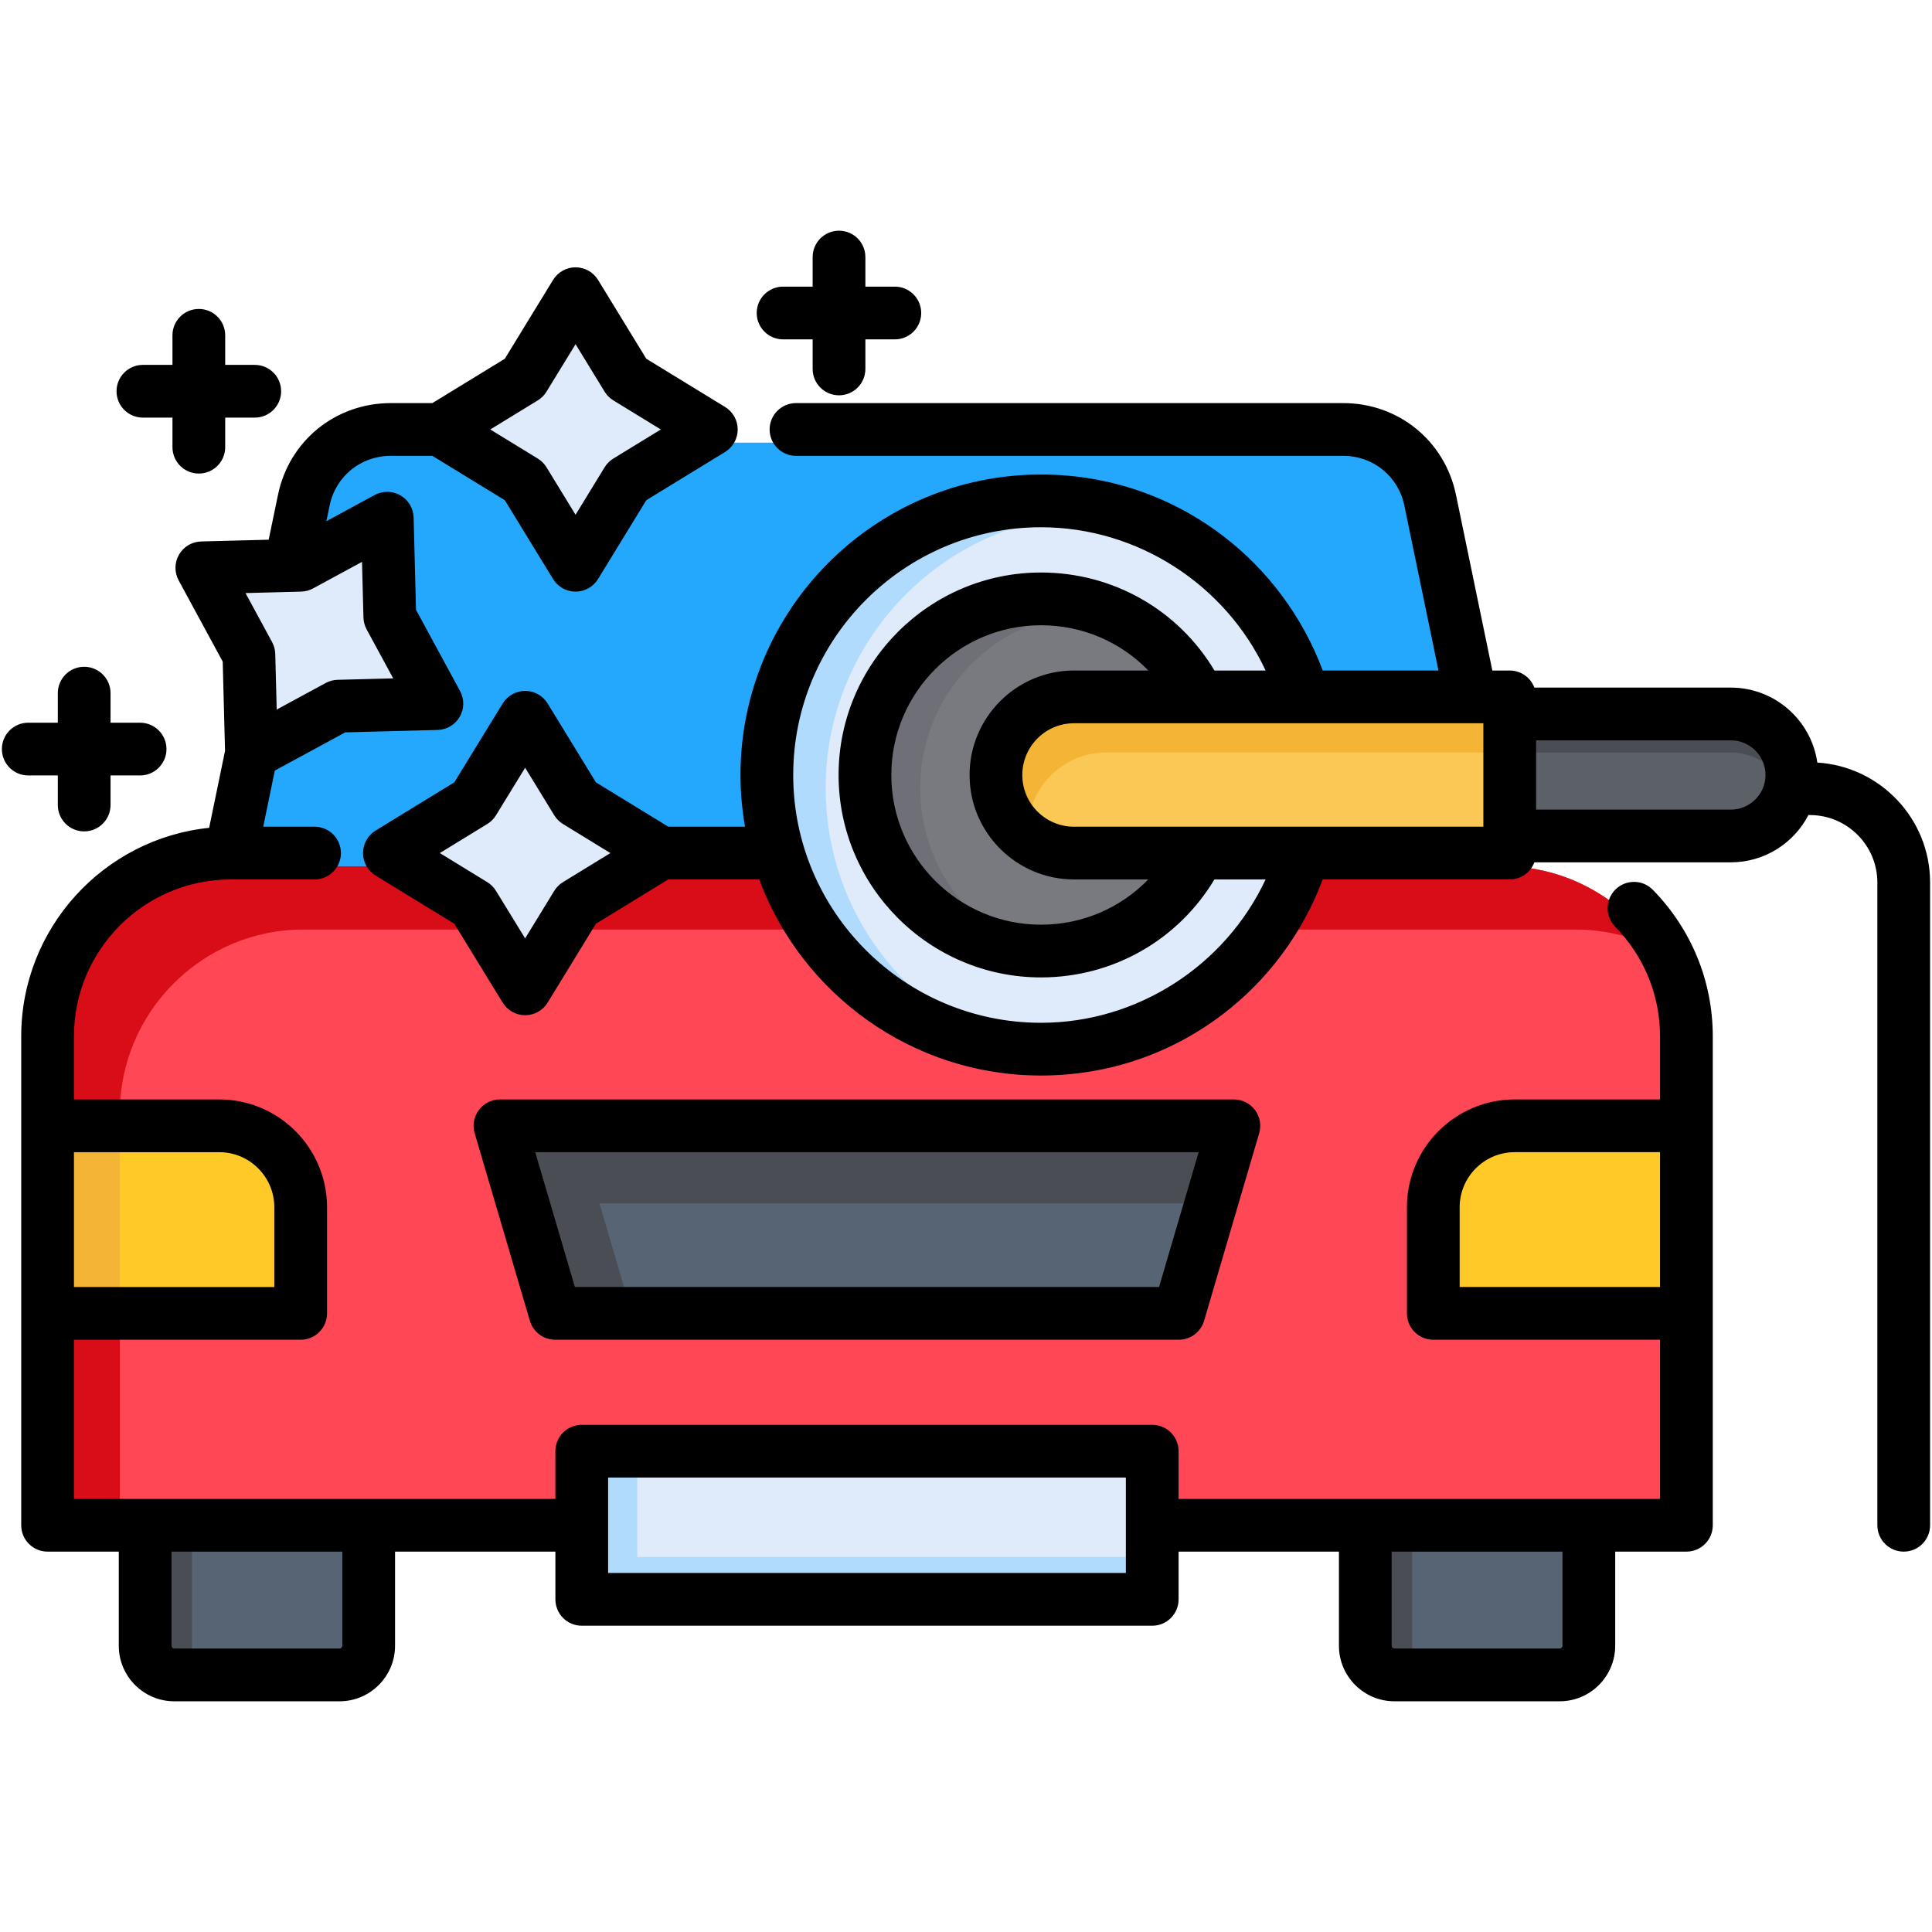<?xml version="1.0" encoding="UTF-8"?>
<svg xmlns="http://www.w3.org/2000/svg" id="Layer_1" viewBox="0 0 512 512">
  <g>
    <g>
      <path clip-rule="evenodd" d="m361.79 407.705h59.267v31.911c0 4.272-3.48 7.751-7.723 7.751h-43.793c-4.272 0-7.751-3.48-7.751-7.723z" fill="#576473" fill-rule="evenodd"></path>
    </g>
    <g>
      <path clip-rule="evenodd" d="m361.79 403.801h12.448v35.843c0 4.243 3.48 7.723 7.723 7.723h-12.419c-4.272 0-7.751-3.48-7.751-7.723v-35.843z" fill="#4b4d54" fill-rule="evenodd"></path>
    </g>
    <g>
      <path clip-rule="evenodd" d="m38.465 403.801h59.239v35.815c0 4.272-3.48 7.751-7.723 7.751h-43.793c-4.243 0-7.723-3.48-7.723-7.723z" fill="#576473" fill-rule="evenodd"></path>
    </g>
    <g>
      <path clip-rule="evenodd" d="m38.465 403.801h12.419v35.843c0 4.243 3.48 7.723 7.723 7.723h-12.419c-4.243 0-7.723-3.48-7.723-7.723z" fill="#4b4d54" fill-rule="evenodd"></path>
    </g>
    <g>
      <path clip-rule="evenodd" d="m61.182 229.564h337.158l-19.322-93.47c-2.292-11.061-11.769-18.784-23.056-18.784h-252.402c-11.288 0-20.793 7.723-23.084 18.784z" fill="#23a8fe" fill-rule="evenodd"></path>
    </g>
    <g>
      <path clip-rule="evenodd" d="m12.608 407.705h434.306v-129.568c0-26.734-21.84-48.574-48.574-48.574h-337.158c-26.734 0-48.574 21.868-48.574 48.574z" fill="#ff4756" fill-rule="evenodd"></path>
    </g>
    <g>
      <path clip-rule="evenodd" d="m154.171 388.072h151.181v39.266h-151.181z" fill="#dfebfa" fill-rule="evenodd"></path>
    </g>
    <g>
      <path clip-rule="evenodd" d="m446.914 301.844v49.705h-67.104v-28.12c0-11.882 9.732-21.585 21.585-21.585z" fill="#ffca28" fill-rule="evenodd"></path>
    </g>
    <g>
      <path clip-rule="evenodd" d="m132.5 301.844h194.493l-14.597 49.705h-165.27z" fill="#576473" fill-rule="evenodd"></path>
    </g>
    <g>
      <path clip-rule="evenodd" d="m132.5 301.844h194.493l-5.007 17.059h-163.119l9.59 32.646h-21.331z" fill="#4b4d54" fill-rule="evenodd"></path>
    </g>
    <g>
      <path clip-rule="evenodd" d="m12.608 407.705h19.152v-112.792c0-26.734 21.868-48.574 48.574-48.574h337.187c7.582 0 14.796 1.754 21.217 4.894-8.742-13.042-23.594-21.67-40.398-21.67h-337.158c-26.734 0-48.574 21.868-48.574 48.574z" fill="#d90d17" fill-rule="evenodd"></path>
    </g>
    <path clip-rule="evenodd" d="m115.781 189.958-26.14.679-23 12.476-.679-26.14-12.504-23 26.168-.679 23-12.476.679 26.14zm36.749-36.692 13.664-22.292 22.321-13.664-22.321-13.692-13.664-22.294-13.664 22.292-22.321 13.692 22.321 13.664zm-13.382 40.313-13.664 22.321-22.292 13.664 22.292 13.664 13.664 22.321 13.692-22.321 22.292-13.664-22.291-13.664z" fill="#dfebfa" fill-rule="evenodd"></path>
    <g>
      <path clip-rule="evenodd" d="m379.782 192.702h78.9c8.911 0 16.182 7.271 16.182 16.182 0 8.883-7.271 16.153-16.182 16.153h-78.9c-8.911 0-16.182-7.27-16.182-16.153 0-8.912 7.271-16.182 16.182-16.182z" fill="#5c6067" fill-rule="evenodd"></path>
    </g>
    <g>
      <path clip-rule="evenodd" d="m275.873 281.504c40.03 0 72.648-32.618 72.648-72.62 0-40.03-32.618-72.648-72.648-72.648-40.002 0-72.648 32.618-72.648 72.648 0 40.002 32.647 72.62 72.648 72.62z" fill="#dfebfa" fill-rule="evenodd"></path>
    </g>
    <g>
      <path clip-rule="evenodd" d="m275.873 255.534c25.716 0 46.678-20.963 46.678-46.65 0-25.716-20.963-46.678-46.678-46.678-25.687 0-46.65 20.963-46.65 46.678.001 25.687 20.963 46.65 46.65 46.65z" fill="#797a80" fill-rule="evenodd"></path>
    </g>
    <g>
      <path clip-rule="evenodd" d="m12.608 301.844v49.705h67.075v-28.12c0-11.882-9.703-21.585-21.585-21.585z" fill="#ffca28" fill-rule="evenodd"></path>
    </g>
    <g>
      <path clip-rule="evenodd" d="m12.608 301.844h19.152v49.705h-19.152z" fill="#f4b537" fill-rule="evenodd"></path>
    </g>
    <g>
      <path clip-rule="evenodd" d="m218.813 208.884c0-37.512 28.403-68.348 64.841-72.252-2.546-.255-5.149-.396-7.78-.396-40.115 0-72.648 32.505-72.648 72.648 0 7.186 1.047 14.117 2.999 20.68 1.754 5.941 4.272 11.57 7.412 16.776 12.702 21.076 35.815 35.164 62.238 35.164 2.631 0 5.234-.141 7.78-.396-23.113-2.461-43.001-15.786-54.458-34.768-3.14-5.205-5.63-10.835-7.412-16.776-1.926-6.564-2.972-13.495-2.972-20.68z" fill="#b1dbfc" fill-rule="evenodd"></path>
    </g>
    <g>
      <path clip-rule="evenodd" d="m275.873 162.205c2.49 0 4.951.198 7.355.566-22.292 3.536-39.351 22.83-39.351 46.112 0 23.254 17.059 42.548 39.351 46.084-2.405.368-4.866.566-7.355.566-25.772 0-46.65-20.906-46.65-46.65.001-25.771 20.878-46.678 46.65-46.678z" fill="#6f7077" fill-rule="evenodd"></path>
    </g>
    <g>
      <path clip-rule="evenodd" d="m379.782 192.702h78.9c8.911 0 16.182 7.271 16.182 16.182 0 1.132-.142 2.263-.368 3.366-1.556-7.299-8.062-12.815-15.814-12.815h-78.9c-7.752 0-14.258 5.517-15.814 12.815-.255-1.103-.368-2.235-.368-3.366 0-8.912 7.271-16.182 16.182-16.182z" fill="#4b4d54" fill-rule="evenodd"></path>
    </g>
    <g>
      <path clip-rule="evenodd" d="m284.615 188.175h115.479v41.388h-115.479c-11.373 0-20.708-9.307-20.708-20.68 0-11.4 9.335-20.708 20.708-20.708z" fill="#fcc855" fill-rule="evenodd"></path>
    </g>
    <g>
      <path clip-rule="evenodd" d="m284.615 188.175h115.479v11.259h-107.02c-11.373 0-20.68 9.307-20.68 20.708 0 2.093.311 4.102.877 6.026-5.63-3.706-9.364-10.1-9.364-17.285 0-11.4 9.335-20.708 20.708-20.708z" fill="#f4b537" fill-rule="evenodd"></path>
    </g>
    <g>
      <path clip-rule="evenodd" d="m305.352 412.599v14.739h-151.181c0-13.098 0-26.168 0-39.266h14.711v24.527z" fill="#b1dbfc" fill-rule="evenodd"></path>
    </g>
  </g>
  <path d="m428.14 235.699c-2.76 2.698-2.81 7.122-.113 9.881 7.674 7.852 11.9 18.173 11.9 29.064v16.719h-38.503c-15.755 0-28.573 12.818-28.573 28.574v28.12c0 3.859 3.129 6.988 6.987 6.988h60.088v42.179h-127.587v-12.645c0-3.859-3.129-6.988-6.988-6.988h-151.181c-3.859 0-6.987 3.129-6.987 6.988v12.645h-49.479-59.239-18.87v-42.179h60.088c3.859 0 6.987-3.129 6.987-6.988v-28.12c0-15.756-12.818-28.574-28.573-28.574h-38.502v-16.719c0-22.928 18.651-41.581 41.578-41.586.005 0 .01.001.015.001.004 0 .007-.001.011-.001h22.161c3.859 0 6.987-3.129 6.987-6.988s-3.129-6.988-6.987-6.988h-13.601l3.069-14.87 18.671-10.128 24.464-.635c2.43-.063 4.652-1.385 5.869-3.489 1.216-2.105 1.251-4.691.092-6.827l-11.676-21.526-.635-24.463c-.063-2.431-1.384-4.653-3.49-5.869-2.105-1.218-4.691-1.252-6.827-.092l-12.803 6.945.856-4.128c1.59-7.771 8.256-13.197 16.21-13.197h11.017l19.207 11.758 12.786 20.888c1.27 2.075 3.528 3.34 5.96 3.34s4.69-1.265 5.96-3.34l12.786-20.888 20.887-12.786c2.074-1.27 3.339-3.527 3.339-5.96s-1.265-4.69-3.34-5.96l-20.885-12.785-12.786-20.888c-1.27-2.075-3.528-3.34-5.96-3.34s-4.69 1.265-5.96 3.34l-12.787 20.888-19.207 11.757h-11.016c-14.67 0-26.966 10.022-29.897 24.351l-2.463 11.851-17.893.465c-2.43.063-4.653 1.384-5.869 3.489s-1.251 4.691-.092 6.827l11.676 21.526.614 23.659-4.208 20.385c-27.943 2.888-49.807 26.57-49.807 55.264v129.567c0 3.859 3.129 6.988 6.987 6.988h18.87v24.951c0 8.112 6.599 14.712 14.711 14.712h43.793c8.111 0 14.71-6.613 14.71-14.74v-24.923h42.492v12.646c0 3.859 3.129 6.988 6.987 6.988h151.181c3.859 0 6.988-3.129 6.988-6.988v-12.646h42.492v24.951c0 8.112 6.599 14.712 14.711 14.712h43.793c8.111 0 14.71-6.613 14.71-14.74v-24.923h18.87c3.859 0 6.987-3.129 6.987-6.988v-129.568c0-14.564-5.64-28.354-15.881-38.832-2.698-2.761-7.123-2.81-9.882-.112zm-285.627-129.588c.942-.577 1.735-1.369 2.312-2.312l7.704-12.586 7.704 12.586c.577.942 1.369 1.735 2.312 2.312l12.585 7.703-12.585 7.704c-.942.577-1.734 1.369-2.311 2.312l-7.704 12.586-7.704-12.586c-.577-.942-1.369-1.735-2.311-2.312l-12.585-7.704zm-65.772 50.754c.059.001.118.009.177.009.076 0 .148-.017.224-.019l2.666-.069c1.102-.028 2.182-.318 3.15-.843l12.979-7.04.383 14.742c.028 1.102.317 2.181.843 3.15l7.04 12.98-14.744.383c-1.102.028-2.181.318-3.15.843l-12.979 7.04-.383-14.743c-.028-1.102-.317-2.181-.843-3.15l-7.04-12.979zm-18.643 148.473c8.049 0 14.598 6.548 14.598 14.598v21.132h-53.1v-35.729h38.502zm32.618 130.783c0 .407-.344.764-.735.764h-43.793c-.385 0-.736-.351-.736-.736v-24.951h45.264zm207.648-19.265h-137.206v-25.29h137.206zm115.706 19.265c0 .407-.344.764-.735.764h-43.793c-.399 0-.736-.337-.736-.736v-24.951h45.264zm-27.244-95.054v-21.132c0-8.049 6.548-14.598 14.598-14.598h38.503v35.729h-53.101zm-239.7 13.976h165.27c3.101 0 5.831-2.044 6.704-5.019l14.597-49.705c.62-2.112.209-4.394-1.111-6.156-1.319-1.763-3.392-2.801-5.594-2.801h-194.492c-2.202 0-4.276 1.039-5.595 2.802s-1.73 4.046-1.108 6.159l14.626 49.705c.875 2.973 3.604 5.015 6.703 5.015zm170.532-49.705-10.493 35.729h-154.811l-10.514-35.729zm163.955-103.248c-1.607-11.218-11.275-19.87-22.931-19.87h-52.055c-.997-2.643-3.542-4.526-6.533-4.526h-4.608l-9.622-46.495c-2.936-14.35-15.233-24.372-29.902-24.372h-145.014c-3.859 0-6.988 3.129-6.988 6.988s3.129 6.988 6.988 6.988h145.014c7.954 0 14.621 5.427 16.214 13.213l9.039 43.678h-30.678c-5.25-14.102-14.555-26.684-26.612-35.819-13.921-10.547-30.537-16.122-48.051-16.122-43.911 0-79.636 35.725-79.636 79.637 0 4.67.427 9.24 1.202 13.692h-20.335l-19.18-11.756-12.787-20.889c-1.269-2.074-3.525-3.338-5.956-3.34-.001 0-.002 0-.003 0-2.43 0-4.685 1.263-5.956 3.334l-12.816 20.893-20.867 12.788c-2.073 1.271-3.336 3.527-3.336 5.958s1.263 4.687 3.336 5.958l20.864 12.788 12.816 20.893c1.271 2.071 3.526 3.334 5.956 3.334h.003c2.431-.002 4.687-1.266 5.956-3.34l12.787-20.889 19.18-11.756h24.098c11.268 30.311 40.485 51.968 74.671 51.968 17.513 0 34.13-5.581 48.053-16.138 12.055-9.14 21.36-21.727 26.61-35.831h49.558c2.992 0 5.537-1.884 6.533-4.527h52.055c8.955 0 16.735-5.105 20.59-12.55.124.007.247.019.373.019 9.859 0 17.879 8.02 17.879 17.878v170.333c0 3.859 3.129 6.988 6.988 6.988s6.987-3.129 6.987-6.988v-170.333c.003-16.903-13.233-30.767-29.884-31.787zm-332.424 31.686c-.941.577-1.731 1.368-2.308 2.31l-7.711 12.595-7.73-12.601c-.576-.939-1.366-1.728-2.304-2.304l-12.573-7.706 12.573-7.706c.939-.576 1.728-1.365 2.304-2.304l7.73-12.601 7.711 12.595c.576.941 1.367 1.733 2.308 2.31l12.573 7.706zm135.426-.718h19.689c-7.343 7.571-17.476 11.994-28.431 11.994-21.87 0-39.662-17.792-39.662-39.662 0-21.886 17.793-39.69 39.662-39.69 10.976 0 21.115 4.424 28.449 11.995h-19.707c-15.256 0-27.667 12.424-27.667 27.696 0 15.255 12.412 27.667 27.667 27.667zm0-13.976c-7.55 0-13.692-6.142-13.692-13.692 0-7.565 6.142-13.72 13.692-13.72h105.163c.004 0 .007.001.011.001.006 0 .013-.001.019-.001h3.299v27.412zm-8.742 51.968c-36.205 0-65.661-29.455-65.661-65.661s29.455-65.661 65.661-65.661c25.624 0 48.889 15.216 59.528 37.965h-13.555c-9.667-16.123-26.9-25.971-45.974-25.971-29.576 0-53.637 24.075-53.637 53.666 0 29.576 24.062 53.638 53.637 53.638 19.045 0 36.278-9.847 45.968-25.97h13.562c-10.641 22.766-33.907 37.994-59.529 37.994zm182.81-56.495h-51.6v-18.359h51.6c5.07 0 9.194 4.124 9.194 9.194 0 5.054-4.124 9.165-9.194 9.165zm-427.8-110.868c0-3.859 3.129-6.988 6.987-6.988h7.836v-7.836c0-3.859 3.129-6.988 6.987-6.988s6.987 3.129 6.987 6.988v7.836h7.836c3.859 0 6.988 3.129 6.988 6.988s-3.129 6.988-6.988 6.988h-7.836v7.836c0 3.859-3.129 6.988-6.987 6.988s-6.987-3.129-6.987-6.988v-7.836h-7.836c-3.858 0-6.987-3.128-6.987-6.988zm-23.396 101.816c-3.859 0-6.987-3.129-6.987-6.988s3.129-6.988 6.987-6.988h7.836v-7.836c0-3.859 3.129-6.988 6.987-6.988s6.987 3.129 6.987 6.988v7.836h7.836c3.859 0 6.987 3.129 6.987 6.988s-3.129 6.988-6.987 6.988h-7.836v7.836c0 3.859-3.129 6.988-6.987 6.988s-6.987-3.129-6.987-6.988v-7.836zm193.051-122.553c0-3.859 3.129-6.988 6.987-6.988h7.836v-7.836c0-3.859 3.129-6.988 6.987-6.988 3.859 0 6.988 3.129 6.988 6.988v7.836h7.808c3.859 0 6.988 3.129 6.988 6.988s-3.129 6.988-6.988 6.988h-7.808v7.836c0 3.859-3.129 6.988-6.988 6.988s-6.987-3.129-6.987-6.988v-7.836h-7.836c-3.859 0-6.987-3.128-6.987-6.988z"></path>
</svg>
